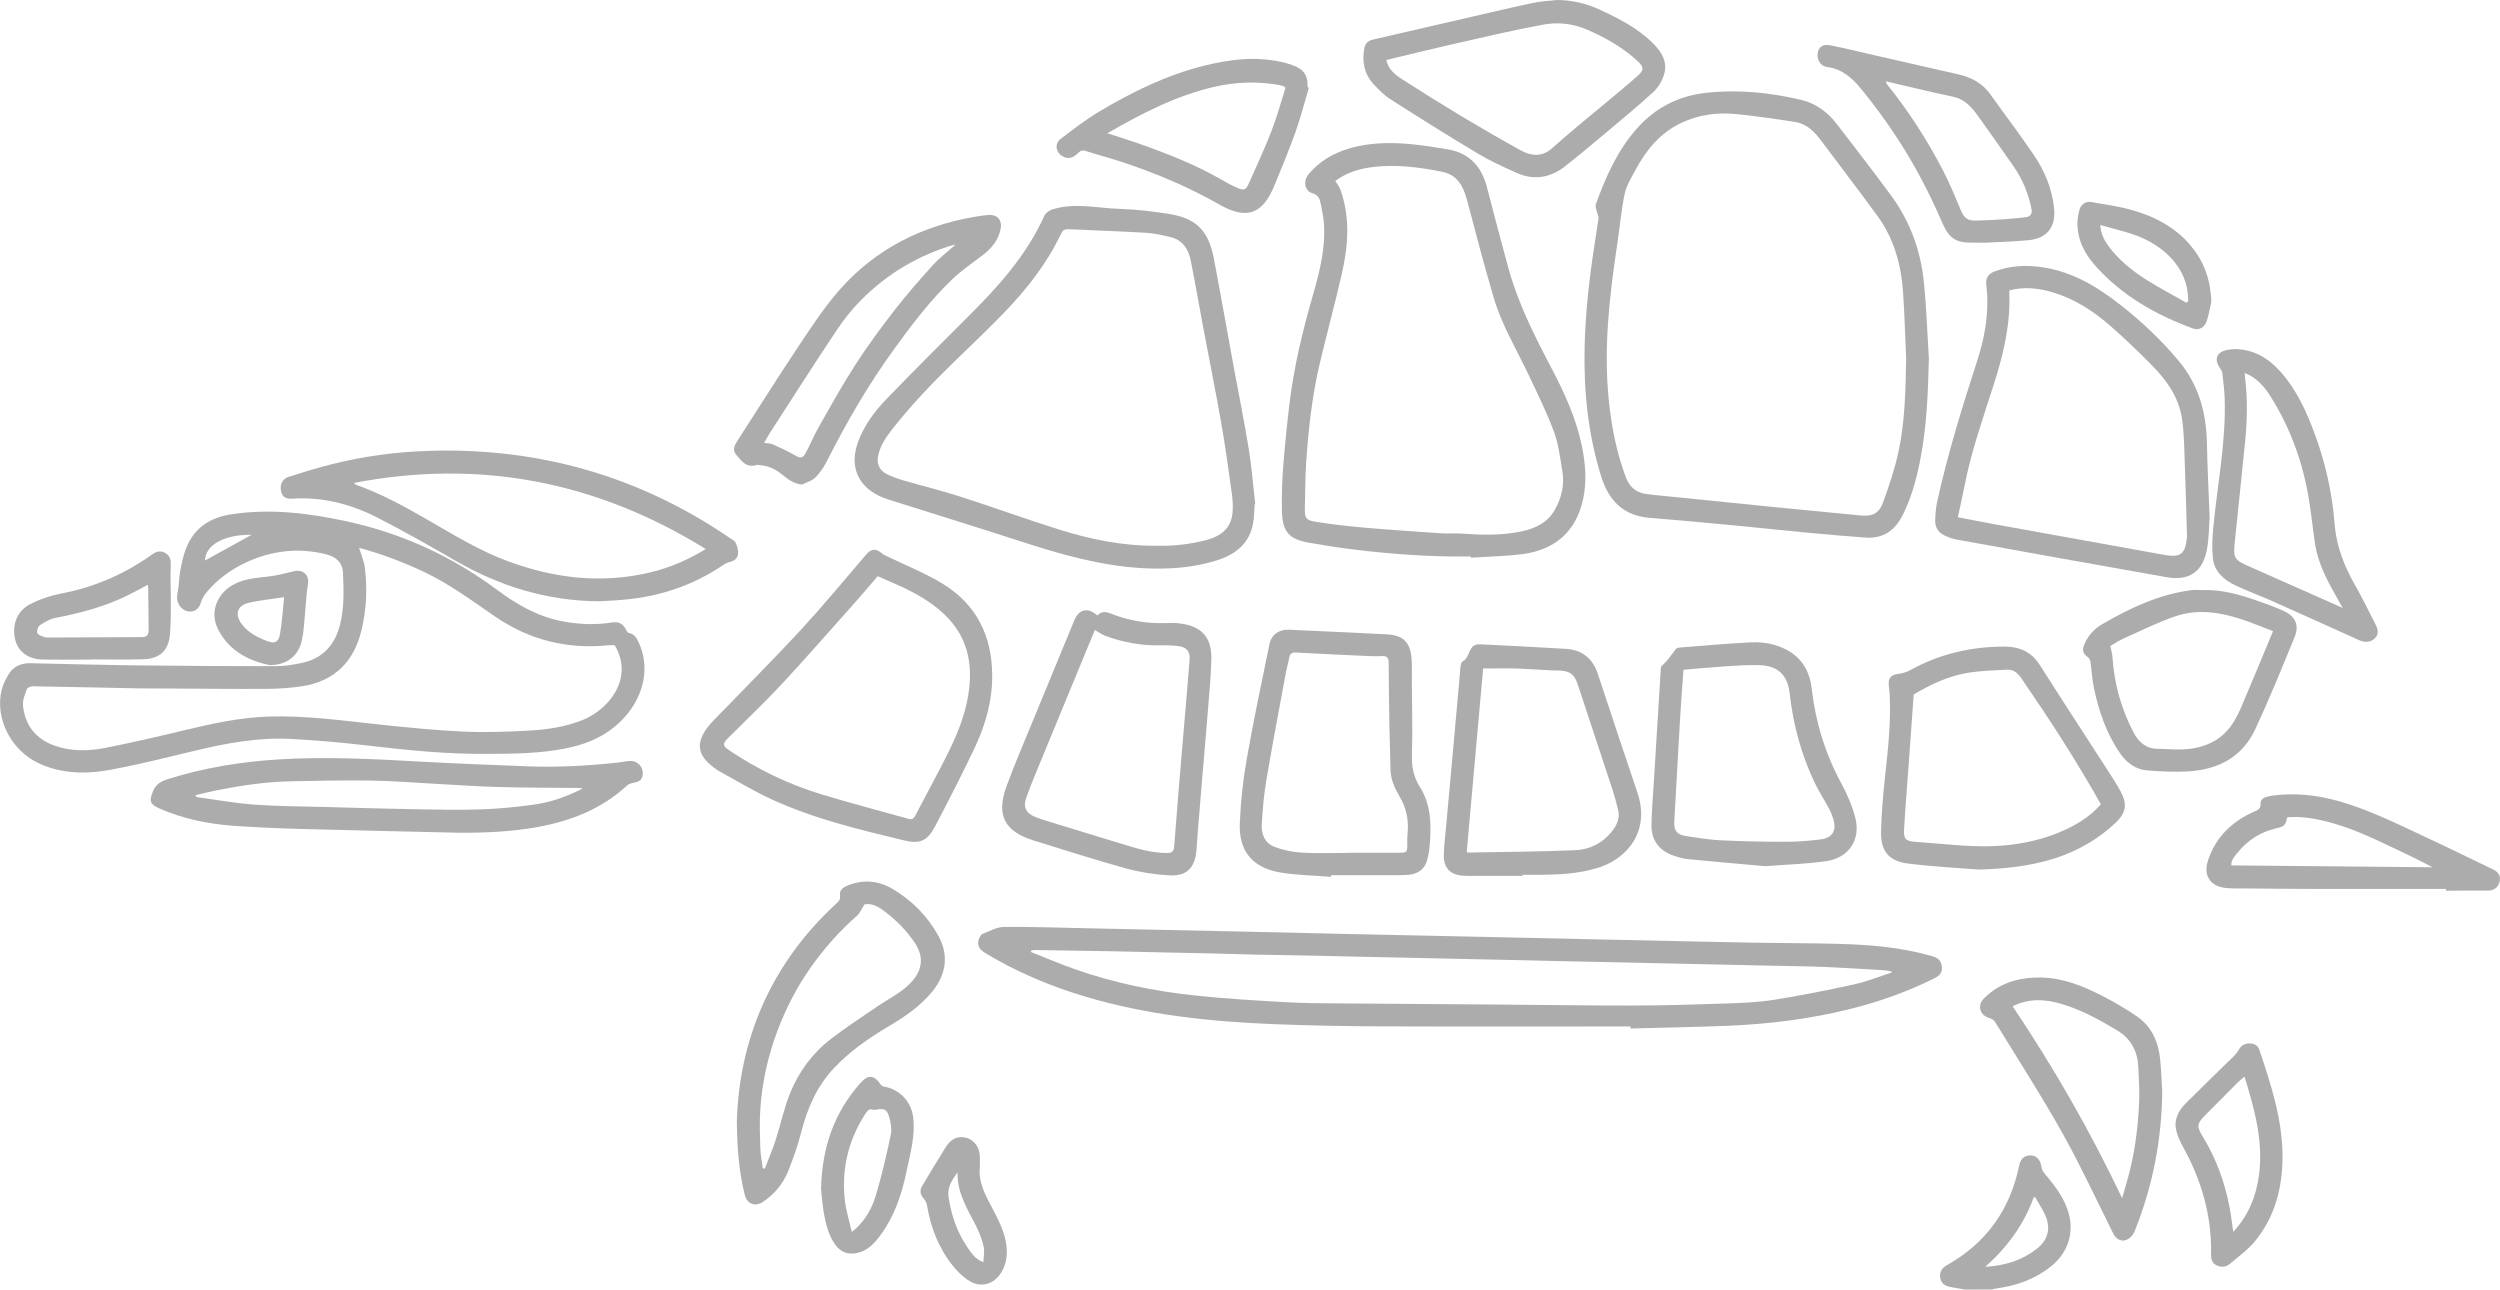 <?xml version="1.0" encoding="utf-8"?>
<!-- Generator: Adobe Illustrator 24.2.1, SVG Export Plug-In . SVG Version: 6.00 Build 0)  -->
<svg version="1.1" id="Livello_1" xmlns="http://www.w3.org/2000/svg" xmlns:xlink="http://www.w3.org/1999/xlink" x="0px" y="0px"
	 viewBox="0 0 540.59 278.85" style="enable-background:new 0 0 540.59 278.85;" xml:space="preserve">
<style type="text/css">
	.st0{fill:#ACACAC;}
</style>
<path class="st0" d="M424.92,278.85c-0.98-0.17-1.95-0.34-2.93-0.51c-1.56-0.27-2.3-0.87-2.46-2.19c-0.16-1.26,0.49-2.03,1.59-2.65
	c8.46-4.79,13.56-12.01,15.51-21.51c0.3-1.48,1.19-2.22,2.54-2.15c1.23,0.06,2.02,0.96,2.24,2.39c0.07,0.47,0.26,0.99,0.55,1.34
	c2.03,2.42,4.01,4.86,5.09,7.9c1.62,4.55,0.37,9.12-3.34,12.19c-3.46,2.86-7.49,4.31-11.88,4.93c-0.39,0.05-0.77,0.16-1.16,0.24
	C428.76,278.85,426.84,278.85,424.92,278.85z M440.1,258.91c-0.11,0-0.23,0-0.34,0.01c-2.12,5.83-5.64,10.71-10.47,15.01
	c4.36-0.25,8.03-1.44,11.19-3.93c2.49-1.97,3.04-4.61,1.67-7.47C441.55,261.27,440.78,260.11,440.1,258.91z"/>
<path class="st0" d="M352.58,221.96c-17.87,0-35.73,0.05-53.6-0.02c-7.91-0.03-15.82-0.17-23.72-0.49
	c-13.7-0.55-27.28-1.99-40.49-5.92c-7.64-2.27-14.93-5.34-21.76-9.47c-1.54-0.93-1.91-2.16-1.09-3.5c0.14-0.23,0.31-0.54,0.54-0.62
	c1.51-0.56,3.04-1.49,4.57-1.5c6.11-0.06,12.22,0.16,18.33,0.29c11.22,0.24,22.44,0.48,33.66,0.72c6.99,0.15,13.98,0.32,20.96,0.48
	c11.26,0.25,22.52,0.48,33.78,0.72c7.03,0.15,14.05,0.32,21.08,0.47c11.26,0.24,22.52,0.5,33.78,0.71
	c6.35,0.12,12.71,0.09,19.06,0.27c6.67,0.19,13.3,0.72,19.76,2.56c0.19,0.05,0.38,0.12,0.57,0.17c1.13,0.31,1.76,1.04,1.89,2.2
	c0.14,1.2-0.44,1.92-1.49,2.45c-5.83,2.92-11.94,5.1-18.26,6.68c-8.78,2.2-17.72,3.3-26.74,3.66c-6.94,0.28-13.89,0.39-20.84,0.58
	C352.58,222.26,352.58,222.11,352.58,221.96z M409.05,210.3c-0.02-0.08-0.04-0.16-0.06-0.24c-0.58-0.09-1.16-0.24-1.75-0.27
	c-4.33-0.25-8.66-0.53-12.99-0.71c-3.75-0.15-7.5-0.17-11.25-0.26c-3.63-0.08-7.26-0.16-10.89-0.24c-3.67-0.08-7.34-0.16-11.01-0.24
	c-3.59-0.08-7.18-0.16-10.77-0.24c-3.87-0.08-7.74-0.16-11.61-0.24c-3.39-0.07-6.78-0.16-10.17-0.24
	c-3.79-0.08-7.58-0.16-11.37-0.24c-3.59-0.08-7.18-0.16-10.77-0.24c-3.83-0.08-7.66-0.16-11.49-0.24
	c-3.43-0.08-6.86-0.17-10.29-0.24c-4.59-0.09-9.18-0.16-13.77-0.25c-2.75-0.06-5.5-0.16-8.25-0.23c-3.79-0.09-7.58-0.16-11.37-0.24
	c-3.51-0.08-7.02-0.17-10.53-0.24c-5.63-0.1-11.26-0.18-16.88-0.27c-0.28,0-0.56,0.06-0.84,0.1c-0.02,0.11-0.04,0.22-0.06,0.33
	c3.16,1.24,6.29,2.59,9.49,3.71c8.41,2.97,17.11,4.75,25.96,5.69c6.52,0.7,13.08,1.07,19.62,1.45c3.82,0.22,7.66,0.23,11.49,0.26
	c11.5,0.1,23.01,0.16,34.51,0.25c9.83,0.07,19.65,0.23,29.48,0.21c6.58-0.01,13.16-0.21,19.74-0.44c3.46-0.12,6.94-0.25,10.34-0.79
	c5.78-0.92,11.54-2.06,17.26-3.32C403.63,212.27,406.32,211.18,409.05,210.3z"/>
<path class="st0" d="M105.16,163.02c-8.64,0.06-17.21-0.81-25.78-1.82c-5.5-0.65-11.04-1.13-16.57-1.42
	c-7.11-0.37-14.05,0.96-20.94,2.62c-5.96,1.43-11.92,2.93-17.94,4.05c-5.14,0.95-10.34,0.93-15.28-1.27
	c-6.17-2.74-9.82-9.73-8.29-16.01c0.28-1.14,0.84-2.24,1.44-3.26c1.06-1.82,2.74-2.55,4.83-2.5c7.75,0.18,15.49,0.38,23.24,0.47
	c9.95,0.12,19.9,0.17,29.85,0.17c1.78,0,3.58-0.3,5.33-0.65c4.58-0.91,7.31-3.77,8.46-8.25c0.95-3.73,0.82-7.53,0.65-11.31
	c-0.1-2.24-1.54-3.46-3.67-3.99c-6.05-1.5-11.87-0.79-17.47,1.86c-3.33,1.58-6.23,3.74-8.55,6.61c-0.5,0.62-0.85,1.4-1.1,2.17
	c-0.44,1.35-1.6,2.05-2.96,1.65c-1.6-0.47-2.4-2.18-2.05-3.76c0.35-1.58,0.31-3.24,0.6-4.84c0.3-1.64,0.64-3.3,1.23-4.84
	c1.69-4.44,5.06-6.74,9.71-7.47c8.55-1.33,16.94-0.27,25.28,1.55c11.82,2.59,22.56,7.53,32.27,14.74c4.32,3.21,8.92,5.88,14.33,6.86
	c3.49,0.63,6.97,0.8,10.48,0.23c1.51-0.25,2.45,0.22,3.12,1.58c0.13,0.26,0.33,0.65,0.53,0.67c1.29,0.17,1.76,1.14,2.22,2.12
	c2.41,5.16,1.21,11.33-3.03,16.06c-3.4,3.8-7.75,5.78-12.64,6.77C116.74,162.96,110.95,163,105.16,163.02z M132.92,139.52
	c-0.45,0-0.89-0.04-1.32,0.01c-8.92,0.91-17.1-1.12-24.51-6.19c-4.99-3.42-9.84-7.03-15.34-9.64c-4.58-2.17-9.28-3.95-14.1-5.24
	c0.43,1.42,1.05,2.79,1.23,4.21c0.58,4.59,0.37,9.17-0.73,13.67c-1.64,6.76-5.82,10.96-12.78,12.04c-2.59,0.4-5.24,0.57-7.86,0.58
	c-7.59,0.04-15.18-0.05-22.78-0.09c-1.6-0.01-3.2,0.01-4.8-0.02c-7.63-0.15-15.25-0.33-22.88-0.45c-0.43-0.01-1.12,0.3-1.24,0.62
	c-0.41,1.14-0.96,2.38-0.84,3.53c0.43,4.32,2.8,7.27,6.93,8.72c3.54,1.24,7.19,1.16,10.77,0.47c5.67-1.11,11.31-2.42,16.93-3.77
	c6.14-1.48,12.28-2.84,18.63-3.03c8.13-0.24,16.16,0.92,24.22,1.77c5.95,0.63,11.91,1.23,17.88,1.49c4.7,0.21,9.42,0.03,14.12-0.22
	c3.94-0.21,7.85-0.82,11.57-2.3C131.58,153.45,137.2,146.69,132.92,139.52z M54.41,115.64c-5.9-0.09-10.02,2.22-10.09,5.57
	C47.66,119.36,51.15,117.44,54.41,115.64z"/>
<path class="st0" d="M417.09,77.52c-0.18,7.61-0.46,15.17-2.01,22.64c-0.8,3.87-1.85,7.65-3.64,11.21
	c-1.67,3.33-4.24,5.15-8.03,4.88c-4.18-0.3-8.35-0.67-12.52-1.06c-4.45-0.41-8.89-0.89-13.34-1.33c-3.81-0.37-7.63-0.74-11.44-1.08
	c-3.14-0.28-6.28-0.54-9.42-0.8c-5.71-0.48-8.86-3.76-10.5-9.09c-2.81-9.1-3.76-18.4-3.54-27.87c0.17-7.35,0.99-14.64,2.11-21.89
	c0.31-2.01,0.63-4.01,0.9-6.03c0.04-0.3-0.18-0.63-0.25-0.95c-0.14-0.67-0.53-1.44-0.33-1.99c2.14-5.91,4.66-11.62,8.9-16.4
	c3.94-4.43,8.88-6.97,14.73-7.66c6.97-0.81,13.85-0.11,20.66,1.47c3.31,0.77,5.85,2.69,7.87,5.32c3.92,5.1,7.85,10.19,11.66,15.36
	c4.08,5.55,6.41,11.85,7.1,18.67C416.57,66.44,416.74,71.98,417.09,77.52z M412.18,77.51c-0.23-4.9-0.34-9.81-0.7-14.7
	c-0.43-5.81-2.01-11.32-5.49-16.09c-3.98-5.46-8.1-10.82-12.14-16.24c-1.47-1.97-3.12-3.71-5.66-4.1
	c-4.37-0.67-8.75-1.35-13.15-1.74c-3.97-0.35-7.9,0.22-11.56,1.97c-4.55,2.17-7.56,5.88-9.87,10.21c-0.88,1.65-1.92,3.32-2.3,5.1
	c-0.75,3.62-1.07,7.33-1.62,10.99c-1.69,11.22-2.97,22.46-1.79,33.83c0.58,5.61,1.67,11.11,3.65,16.42
	c0.77,2.06,2.15,3.34,4.32,3.64c2.21,0.3,4.44,0.48,6.66,0.71c6.75,0.69,13.49,1.38,20.24,2.05c6.47,0.64,12.94,1.24,19.41,1.89
	c2.59,0.26,4.07-0.3,4.97-2.73c1.33-3.61,2.57-7.3,3.38-11.06C411.94,91.03,412.06,84.27,412.18,77.51z"/>
<path class="st0" d="M318.03,120.32c-8.4,0.13-16.76-0.45-25.09-1.47c-3.28-0.4-6.56-0.9-9.82-1.48c-4.51-0.8-5.86-2.41-5.93-7.2
	c-0.05-2.99,0.03-5.99,0.26-8.97c0.36-4.61,0.81-9.22,1.37-13.81c0.97-8.09,2.88-15.98,5.14-23.79c1.45-5.03,2.71-10.11,2.31-15.41
	c-0.1-1.38-0.43-2.75-0.68-4.12c-0.2-1.06-0.48-1.88-1.8-2.28c-1.73-0.52-2.04-2.68-0.8-4.15c2.83-3.35,6.52-5.15,10.74-6.04
	c3.99-0.84,8.02-0.78,12.04-0.36c2.45,0.26,4.9,0.64,7.33,1.06c4.66,0.81,7.29,3.73,8.44,8.21c1.5,5.82,3.03,11.64,4.62,17.43
	c2.08,7.58,5.59,14.56,9.23,21.48c2.84,5.4,5.4,10.93,6.65,16.96c0.8,3.86,1.13,7.74,0.27,11.63c-1.48,6.73-5.84,10.81-12.93,11.78
	c-3.74,0.51-7.55,0.55-11.32,0.8C318.04,120.51,318.03,120.42,318.03,120.32z M288.74,39.14c0.4,0.65,0.86,1.19,1.08,1.81
	c2.18,6.04,1.73,12.16,0.33,18.25c-1.46,6.37-3.16,12.68-4.69,19.04c-1.73,7.2-2.53,14.55-3.03,21.92
	c-0.22,3.25-0.17,6.53-0.28,9.79c-0.08,2.38,0.56,2.6,2.67,2.93c3.51,0.55,7.06,0.94,10.6,1.25c5.41,0.47,10.83,0.82,16.25,1.19
	c1.39,0.09,2.8-0.05,4.19,0.05c4.49,0.32,8.96,0.47,13.39-0.52c2.87-0.64,5.39-1.89,6.91-4.54c1.49-2.6,2.18-5.42,1.68-8.4
	c-0.48-2.9-0.84-5.9-1.85-8.63c-1.57-4.23-3.6-8.3-5.53-12.38c-2.58-5.45-5.74-10.65-7.45-16.47c-2.06-6.98-3.9-14.02-5.76-21.06
	c-0.79-2.99-2.06-5.55-5.38-6.22c-5.02-1-10.09-1.67-15.23-1C293.72,36.52,291,37.41,288.74,39.14z"/>
<path class="st0" d="M271.3,109.01c-0.09,1.31-0.09,2.64-0.3,3.93c-0.74,4.66-3.95,7.04-8.12,8.31c-5.13,1.57-10.42,1.9-15.75,1.61
	c-9.16-0.5-17.87-3.01-26.53-5.83c-9.12-2.97-18.29-5.79-27.44-8.68c-0.72-0.23-1.44-0.45-2.15-0.73
	c-5.46-2.15-7.48-6.71-5.42-12.18c1.3-3.46,3.46-6.41,5.98-9.03c5.88-6.09,11.87-12.08,17.87-18.05
	c6.51-6.48,12.6-13.25,16.41-21.76c0.26-0.57,1.02-1.09,1.66-1.3c4.86-1.57,9.78-0.27,14.67-0.13c3.46,0.1,6.92,0.53,10.35,1.05
	c6.07,0.92,8.77,3.55,9.94,9.64c1.51,7.9,2.89,15.83,4.35,23.74c1.07,5.83,2.27,11.65,3.21,17.5c0.64,3.93,0.94,7.91,1.39,11.87
	C271.38,108.99,271.34,109,271.3,109.01z M250.41,118.01c3.2,0.08,6.87-0.29,10.47-1.24c3.09-0.81,5.34-2.52,5.64-5.93
	c0.12-1.37,0.03-2.79-0.16-4.16c-0.7-5.03-1.38-10.07-2.26-15.07c-1.24-7.07-2.66-14.11-3.99-21.17c-0.89-4.72-1.69-9.45-2.64-14.15
	c-0.49-2.42-1.73-4.38-4.33-5.01c-1.73-0.42-3.49-0.83-5.26-0.94c-5.61-0.33-11.22-0.51-16.83-0.78c-0.84-0.04-1.27,0.25-1.62,0.99
	c-3.06,6.45-7.41,11.99-12.33,17.08c-3.52,3.65-7.21,7.13-10.84,10.66c-4.72,4.58-9.24,9.33-13.31,14.5
	c-1.35,1.71-2.59,3.51-3.06,5.7c-0.37,1.72,0.24,3.21,1.82,4c1.09,0.54,2.25,0.99,3.42,1.33c4.15,1.21,8.36,2.23,12.47,3.55
	c7.14,2.29,14.18,4.87,21.33,7.11C235.74,116.62,242.7,118.09,250.41,118.01z"/>
<path class="st0" d="M99.37,180.07c-11.34-0.27-22.67-0.5-34.01-0.81c-4.87-0.13-9.73-0.34-14.59-0.67
	c-5.63-0.39-11.13-1.49-16.34-3.79c-2.08-0.92-2.19-1.66-1.34-3.72c0.66-1.59,1.78-2.15,3.25-2.62c7.8-2.46,15.8-3.75,23.95-4.25
	c9.99-0.61,19.95-0.12,29.92,0.44c7.97,0.45,15.95,0.75,23.92,1.06c6.39,0.25,12.76-0.11,19.12-0.77c0.98-0.1,1.95-0.33,2.93-0.39
	c1.77-0.11,3.11,1.48,2.76,3.22c-0.21,1.04-1,1.33-1.92,1.5c-0.48,0.09-1.04,0.24-1.38,0.55c-5.53,5.1-12.19,7.72-19.47,9.03
	C110.62,179.84,105,180.1,99.37,180.07z M125.99,170.51c-0.49-0.08-0.64-0.12-0.79-0.12c-5.83-0.06-11.66-0.05-17.48-0.21
	c-4.57-0.12-9.14-0.46-13.71-0.7s-9.14-0.62-13.71-0.69c-5.78-0.09-11.57,0.04-17.36,0.15c-5.42,0.11-10.76,0.9-16.07,1.95
	c-1.55,0.31-3.09,0.7-4.64,1.06c0.16,0.33,0.29,0.41,0.43,0.43c4.13,0.56,8.24,1.32,12.38,1.61c5.32,0.38,10.67,0.38,16.01,0.53
	c6.22,0.17,12.44,0.36,18.66,0.47c4.74,0.08,9.48,0.19,14.22,0.03c3.77-0.12,7.54-0.49,11.27-1
	C118.87,173.54,122.36,172.36,125.99,170.51z"/>
<path class="st0" d="M129.58,130.02c-11.13-0.06-21.37-3.18-30.96-8.7c-5.66-3.26-11.35-6.51-17.17-9.47
	c-5.73-2.91-11.85-4.45-18.36-4.01c-1.37,0.09-2.13-0.53-2.34-1.7c-0.25-1.42,0.33-2.61,1.69-3.04c2.96-0.93,5.93-1.87,8.93-2.63
	c7.09-1.81,14.31-2.78,21.63-2.99c23.57-0.68,45.16,5.46,64.68,18.76c0.49,0.34,1.14,0.63,1.38,1.11c0.35,0.73,0.61,1.63,0.53,2.41
	c-0.1,0.95-0.81,1.58-1.84,1.78c-0.44,0.09-0.89,0.31-1.27,0.57c-6.5,4.43-13.71,6.87-21.52,7.56
	C133.17,129.85,131.37,129.91,129.58,130.02z M152.6,118.72c-23.63-14.64-48.88-19.5-76.04-14.3c0.14,0.25,0.32,0.37,0.52,0.44
	c5.42,1.92,10.42,4.68,15.38,7.54c5.67,3.27,11.26,6.71,17.45,8.99c10.06,3.7,20.31,4.9,30.84,2.35
	C144.9,122.73,148.78,121.06,152.6,118.72z"/>
<path class="st0" d="M477.8,111.82c-0.14,1.85-0.11,4.52-0.6,7.08c-0.91,4.78-3.89,6.76-8.7,5.91c-15.15-2.67-30.28-5.4-45.42-8.14
	c-0.93-0.17-1.85-0.51-2.7-0.93c-1.24-0.61-1.94-1.71-1.92-3.09c0.03-1.35,0.12-2.72,0.4-4.03c2.28-10.48,5.48-20.69,8.77-30.89
	c1.43-4.46,2.27-9.05,2.08-13.77c-0.04-0.92-0.18-1.83-0.23-2.74c-0.06-1.24,0.61-2.05,1.71-2.48c3.55-1.37,7.21-1.5,10.93-0.88
	c6.39,1.07,11.67,4.34,16.64,8.26c4.56,3.6,8.76,7.58,12.47,12.06c4.27,5.16,5.87,11.2,5.99,17.78
	C477.31,100.99,477.58,106.01,477.8,111.82z M423.35,111.85c2.83,0.54,5.52,1.07,8.22,1.56c12.13,2.19,24.27,4.36,36.39,6.57
	c3.47,0.63,4.56-0.12,4.92-3.6c0.03-0.24,0.03-0.48,0.02-0.72c-0.14-4.83-0.25-9.65-0.44-14.47c-0.13-3.51-0.13-7.04-0.61-10.5
	c-0.66-4.77-3.4-8.55-6.7-11.88c-2.89-2.91-5.86-5.77-8.96-8.46c-3.59-3.13-7.58-5.7-12.2-7.1c-3.1-0.94-6.24-1.3-9.43-0.48
	c-0.03,0.15-0.08,0.27-0.08,0.38c0.3,6.73-1.19,13.16-3.2,19.5c-2.39,7.53-5.07,14.96-6.55,22.75
	C424.33,107.53,423.82,109.65,423.35,111.85z"/>
<path class="st0" d="M214.55,146.08c0.03,5.55-1.48,10.75-3.81,15.68c-2.7,5.69-5.59,11.29-8.51,16.87
	c-1.7,3.24-3.29,3.93-6.76,3.09c-9.76-2.35-19.54-4.68-28.7-8.91c-3.83-1.77-7.45-3.97-11.16-5.99c-0.49-0.27-0.94-0.61-1.38-0.95
	c-3.4-2.59-3.81-5.21-1.22-8.6c0.92-1.2,2.03-2.24,3.09-3.33c5.76-5.98,11.65-11.85,17.27-17.95c4.78-5.2,9.27-10.67,13.89-16.03
	c1.17-1.36,2.16-1.43,3.47-0.28c0.31,0.27,0.73,0.44,1.11,0.63c4.04,1.97,8.28,3.62,12.08,5.97
	C211.19,130.74,214.53,137.58,214.55,146.08z M189.79,124.59c-1.63,1.9-3.24,3.82-4.91,5.69c-5.25,5.89-10.45,11.85-15.82,17.63
	c-3.75,4.03-7.76,7.82-11.65,11.71c-1.2,1.2-1.14,1.69,0.23,2.6c6.22,4.18,12.91,7.4,20.06,9.57c6.21,1.89,12.51,3.52,18.76,5.28
	c0.7,0.2,1.1-0.03,1.44-0.67c1.8-3.46,3.64-6.89,5.45-10.34c2.92-5.55,5.61-11.18,6.26-17.55c0.55-5.44-0.56-10.37-4.33-14.55
	c-2.87-3.18-6.47-5.26-10.27-7.06C193.32,126.13,191.6,125.4,189.79,124.59z"/>
<path class="st0" d="M159.33,242.52c0.51-17.71,7.32-34.13,21.61-47.23c0.5-0.46,0.82-0.86,0.7-1.62c-0.17-1.07,0.52-1.69,1.43-2.09
	c3.39-1.47,6.73-1.23,9.87,0.6c4.18,2.44,7.51,5.81,9.89,10.03c2.36,4.19,1.87,8.41-1.25,12.22c-2.6,3.17-5.93,5.43-9.41,7.49
	c-4.31,2.56-8.4,5.39-11.85,9.06c-3.72,3.94-5.75,8.71-7.08,13.9c-0.73,2.84-1.71,5.63-2.81,8.36c-1.1,2.75-2.98,4.99-5.46,6.66
	c-1.68,1.13-3.44,0.44-3.93-1.54C159.87,253.66,159.41,248.87,159.33,242.52z M186.93,195.57c-0.66,1.04-0.98,1.89-1.58,2.41
	c-3.78,3.3-7.07,7.02-9.97,11.11c-3.05,4.3-5.44,8.95-7.29,13.87c-2.04,5.42-3.28,11.04-3.68,16.81c-0.19,2.78-0.09,5.59-0.01,8.39
	c0.05,1.49,0.35,2.97,0.53,4.46c0.15,0.03,0.3,0.06,0.45,0.09c0.79-2.08,1.67-4.13,2.36-6.24c1.08-3.33,1.78-6.79,3.08-10.02
	c1.9-4.72,4.89-8.78,8.97-11.88c3.28-2.5,6.72-4.79,10.14-7.09c2.57-1.72,5.41-3.04,7.46-5.49c2.1-2.5,2.31-5.2,0.54-7.93
	c-1.73-2.66-3.92-4.89-6.41-6.81C190.11,196.14,188.49,195.2,186.93,195.57z"/>
<path class="st0" d="M173.41,104.79c-1.79-0.22-3.01-1.12-4.19-2.1c-1.45-1.2-3.06-2.01-4.97-2.11c-0.2-0.01-0.42-0.1-0.59-0.05
	c-2.26,0.74-3.37-0.86-4.52-2.27c-0.74-0.91-0.4-1.84,0.19-2.75c4.46-6.9,8.82-13.87,13.38-20.7c2.83-4.24,5.65-8.56,9.02-12.35
	c7.61-8.54,17.34-13.48,28.57-15.5c1.14-0.2,2.28-0.39,3.43-0.47c1.97-0.15,3.04,1.15,2.63,3.09c-0.5,2.35-1.91,4.07-3.76,5.51
	c-2.24,1.73-4.63,3.32-6.66,5.27c-4.83,4.62-8.86,9.95-12.77,15.36c-5.5,7.61-10.19,15.72-14.42,24.1
	c-0.64,1.26-1.48,2.49-2.48,3.47C175.53,104,174.38,104.3,173.41,104.79z M206.5,52.99c-0.12-0.02-0.21-0.07-0.27-0.05
	c-7.71,2.28-14.42,6.28-20.06,11.97c-2.04,2.06-3.86,4.39-5.46,6.81c-4.85,7.28-9.55,14.66-14.3,22.01
	c-0.43,0.66-0.79,1.37-1.18,2.06c0.68,0.09,1.33,0.04,1.85,0.28c1.6,0.71,3.18,1.46,4.7,2.32c1.33,0.75,1.75,0.8,2.45-0.46
	c0.97-1.75,1.69-3.62,2.68-5.36c2.6-4.57,5.14-9.18,7.99-13.6c2.63-4.09,5.53-8.02,8.5-11.86c2.61-3.37,5.43-6.58,8.29-9.74
	C203.12,55.78,204.87,54.46,206.5,52.99z"/>
<path class="st0" d="M237.28,133.09c0.87-0.92,1.79-0.86,2.81-0.45c3.67,1.46,7.49,2.18,11.45,2.1c1.24-0.03,2.49-0.09,3.71,0.08
	c4.63,0.62,6.79,3.02,6.69,7.73c-0.08,3.66-0.45,7.32-0.74,10.98c-0.34,4.33-0.73,8.67-1.09,13c-0.38,4.49-0.75,8.98-1.12,13.47
	c-0.11,1.31-0.16,2.63-0.28,3.94c-0.35,3.76-2.11,5.56-5.92,5.34c-3.16-0.18-6.35-0.68-9.4-1.52c-6.67-1.84-13.27-3.98-19.89-6.02
	c-6.28-1.94-8.13-5.47-5.87-11.68c1.72-4.71,3.71-9.32,5.62-13.96c3.01-7.33,6.04-14.65,9.06-21.98
	C233.32,131.69,235.25,131.26,237.28,133.09z M236.75,136.23c-0.61,1.48-1.25,3.02-1.89,4.56c-3.12,7.55-6.24,15.09-9.34,22.65
	c-1.23,2.98-2.49,5.96-3.59,8.99c-0.77,2.12-0.06,3.44,2.02,4.27c0.78,0.31,1.58,0.56,2.37,0.81c5.72,1.75,11.44,3.48,17.16,5.24
	c2.9,0.89,5.81,1.7,8.9,1.71c1.04,0,1.44-0.38,1.51-1.35c0.31-4.1,0.64-8.19,0.98-12.28c0.45-5.4,0.92-10.8,1.37-16.21
	c0.34-4.01,0.69-8.02,1-12.04c0.12-1.63-0.64-2.61-2.25-2.84c-1.26-0.18-2.54-0.23-3.81-0.19c-4.21,0.11-8.27-0.61-12.2-2.07
	C238.22,137.18,237.56,136.68,236.75,136.23z"/>
<path class="st0" d="M287.8,189.6c-3.73-0.31-7.51-0.32-11.18-0.98c-5.86-1.06-8.78-4.68-8.53-10.59c0.19-4.61,0.68-9.24,1.48-13.78
	c1.46-8.35,3.23-16.65,4.93-24.95c0.43-2.09,2.07-3.23,4.23-3.13c7.02,0.32,14.04,0.63,21.06,0.99c3.64,0.18,5.17,1.67,5.45,5.33
	c0.12,1.5,0.04,3.02,0.05,4.54c0.04,3.79,0.09,7.58,0.1,11.37c0.01,1.91-0.1,3.83-0.08,5.74c0.03,2.11,0.52,4.13,1.66,5.92
	c2.49,3.91,2.56,8.22,2.19,12.6c-0.1,1.14-0.26,2.3-0.58,3.4c-0.56,1.94-2,2.91-3.97,3.1c-0.95,0.09-1.92,0.08-2.87,0.09
	c-4.64,0.01-9.27,0-13.91,0C287.81,189.36,287.8,189.48,287.8,189.6z M291.69,184.42c0-0.01,0-0.02,0-0.03c3.68,0,7.36,0,11.03,0
	c1.43,0,1.56-0.15,1.58-1.6c0.01-0.88-0.02-1.76,0.07-2.63c0.29-2.87-0.29-5.52-1.77-8c-1.05-1.76-1.87-3.62-1.93-5.71
	c-0.1-3.35-0.18-6.7-0.24-10.05c-0.07-4.39-0.13-8.78-0.15-13.17c-0.01-0.97-0.39-1.39-1.34-1.36c-0.88,0.02-1.76,0.05-2.64,0.01
	c-5.34-0.24-10.68-0.48-16.01-0.78c-0.95-0.05-1.37,0.23-1.53,1.16c-0.19,1.1-0.52,2.17-0.72,3.26c-1.44,7.79-2.92,15.56-4.24,23.37
	c-0.52,3.09-0.78,6.24-0.96,9.38c-0.12,2.06,0.65,4.03,2.66,4.81c1.89,0.74,3.98,1.17,6,1.29
	C284.89,184.57,288.3,184.42,291.69,184.42z"/>
<path class="st0" d="M427.77,188.03c-5.09-0.42-10.2-0.66-15.25-1.31c-4.11-0.53-5.87-2.72-5.77-6.88
	c0.09-3.86,0.41-7.73,0.83-11.57c0.66-6.08,1.36-12.14,1.03-18.27c-0.04-0.76-0.2-1.51-0.21-2.26c-0.02-1.22,0.7-1.84,1.91-2
	c0.87-0.12,1.79-0.31,2.55-0.73c6.42-3.58,13.32-5.21,20.64-5.19c3.27,0.01,5.81,1.17,7.63,4.05c4.91,7.75,9.94,15.43,14.91,23.14
	c0.88,1.37,1.79,2.74,2.55,4.19c1.48,2.8,1.11,4.63-1.24,6.83c-3.74,3.49-8.06,5.96-12.92,7.54
	C439.02,187.31,433.45,187.89,427.77,188.03z M413.81,150.18c-0.35,4.95-0.69,9.67-1.03,14.39c-0.35,4.92-0.77,9.84-1.05,14.76
	c-0.12,2.16,0.33,2.53,2.52,2.72c3.17,0.27,6.35,0.51,9.53,0.75c7.27,0.55,14.42,0.06,21.25-2.71c3.48-1.41,6.7-3.28,9.21-6.12
	c-0.01-0.1-0.01-0.15-0.03-0.18c-5.24-9.34-11.07-18.31-17.13-27.13c-0.78-1.14-1.71-1.93-3.11-1.85c-2.66,0.14-5.34,0.21-7.97,0.6
	C421.51,146.07,417.44,147.99,413.81,150.18z"/>
<path class="st0" d="M336.77,0c3.18,0.04,6.21,0.73,9.06,2.05c4.25,1.96,8.43,4.08,11.76,7.47c1.77,1.8,3.05,3.97,2.25,6.57
	c-0.42,1.39-1.27,2.82-2.33,3.8c-3.35,3.08-6.87,5.97-10.36,8.9c-2.91,2.44-5.81,4.89-8.8,7.22c-3.15,2.45-6.68,3.02-10.36,1.39
	c-2.87-1.27-5.75-2.59-8.44-4.2c-6.37-3.81-12.66-7.76-18.91-11.75c-1.36-0.87-2.53-2.08-3.64-3.27c-2.04-2.22-2.53-4.9-1.97-7.81
	c0.21-1.1,0.88-1.59,1.93-1.83c7.18-1.64,14.36-3.31,21.54-4.97c4.35-1,8.69-2.04,13.05-2.95C333.26,0.25,335.03,0.19,336.77,0z
	 M299.78,12.97c0.4,2.06,1.95,3.23,3.54,4.25c4.26,2.74,8.56,5.42,12.9,8.03c4.14,2.48,8.33,4.9,12.56,7.23
	c2.32,1.28,4.68,1.52,6.87-0.45c1.74-1.56,3.51-3.08,5.29-4.58c2.17-1.83,4.38-3.62,6.56-5.44c2.24-1.88,4.5-3.73,6.69-5.67
	c1.31-1.16,1.29-1.85,0-3.05c-3.23-3.02-7.02-5.16-11.06-6.9c-3-1.29-6.24-1.65-9.33-1.08c-6.8,1.24-13.53,2.86-20.27,4.38
	C308.94,10.73,304.37,11.88,299.78,12.97z"/>
<path class="st0" d="M329.21,189.4c-3.51,0-7.02,0-10.54,0c-0.72,0-1.44,0.02-2.16-0.02c-2.92-0.17-4.4-1.69-4.31-4.61
	c0.06-2.07,0.32-4.13,0.51-6.2c0.46-5.04,0.92-10.09,1.38-15.13c0.45-5,0.9-10.01,1.35-15.01c0.11-1.23,0.22-2.46,0.32-3.69
	c0.01-0.12-0.02-0.25,0.01-0.36c0.13-0.45,0.14-1.16,0.44-1.31c1.47-0.75,1.28-2.66,2.53-3.47c0.39-0.26,0.99-0.3,1.49-0.27
	c6.14,0.3,12.27,0.6,18.41,0.98c3.48,0.21,5.76,2.08,6.86,5.39c1.59,4.8,3.17,9.59,4.77,14.38c1.28,3.85,2.61,7.69,3.87,11.54
	c2.63,8.07-2.15,14.16-8.91,16.13c-4.03,1.18-8.16,1.4-12.31,1.42c-1.24,0.01-2.48,0-3.72,0
	C329.21,189.24,329.21,189.32,329.21,189.4z M317.16,184.22c0.18,0.08,0.25,0.14,0.32,0.13c7.73-0.15,15.47-0.17,23.2-0.51
	c3.01-0.13,5.77-1.47,7.76-3.91c1.12-1.38,1.91-2.93,1.46-4.8c-0.37-1.49-0.76-2.98-1.24-4.44c-2.48-7.56-4.98-15.11-7.48-22.66
	c-0.73-2.22-1.72-2.96-4.08-3.04c-0.52-0.02-1.04,0-1.56-0.03c-2.54-0.13-5.08-0.32-7.62-0.4c-2.34-0.07-4.68-0.01-7.21-0.01
	C319.54,157.66,318.35,170.96,317.16,184.22z"/>
<path class="st0" d="M381.74,187.3c-5.21-0.47-10.97-0.95-16.72-1.52c-1.1-0.11-2.19-0.43-3.24-0.8c-3.04-1.09-4.7-3.29-4.67-6.52
	c0.03-2.99,0.3-5.97,0.48-8.96c0.29-4.74,0.59-9.48,0.88-14.21c0.21-3.42,0.41-6.85,0.63-10.27c0.02-0.35,0-0.86,0.21-1.03
	c1.26-1.03,2.09-2.4,3.07-3.65c0.18-0.23,0.65-0.31,0.99-0.33c5.09-0.39,10.18-0.87,15.28-1.11c2.67-0.12,5.32,0.35,7.75,1.65
	c3.37,1.81,4.95,4.78,5.37,8.42c0.83,7.21,2.9,13.99,6.37,20.39c1.26,2.32,2.35,4.82,3.02,7.37c1.27,4.83-1.35,8.79-6.32,9.49
	C390.71,186.81,386.51,186.93,381.74,187.3z M364.03,144.82c-0.26,3.73-0.55,7.34-0.76,10.95c-0.43,7.28-0.84,14.56-1.23,21.84
	c-0.11,2.01,0.56,2.88,2.55,3.18c2.51,0.38,5.04,0.8,7.57,0.92c4.69,0.22,9.39,0.32,14.09,0.31c2.5,0,5.02-0.2,7.5-0.52
	c2.51-0.32,3.44-1.96,2.68-4.4c-0.24-0.75-0.53-1.5-0.9-2.2c-1.07-1.99-2.32-3.89-3.27-5.94c-2.82-6.02-4.53-12.36-5.26-18.98
	c-0.46-4.13-2.66-6.1-6.8-6.16c-2.27-0.04-4.55,0.09-6.81,0.24C370.3,144.27,367.21,144.56,364.03,144.82z"/>
<path class="st0" d="M483.21,75.48c4.36,0.08,7.46,2.1,10.06,5.06c3.37,3.84,5.45,8.41,7.21,13.14c2.36,6.35,3.83,12.9,4.35,19.66
	c0.38,4.83,2.13,9.19,4.51,13.36c1.56,2.73,2.92,5.57,4.35,8.37c0.52,1.01,0.78,2.03-0.18,2.97c-0.85,0.83-2.04,0.98-3.34,0.4
	c-6.25-2.81-12.49-5.64-18.76-8.43c-2.65-1.18-5.4-2.18-8.02-3.42c-2.51-1.19-4.58-2.99-4.89-5.92c-0.23-2.16-0.11-4.38,0.09-6.55
	c0.88-9.37,2.8-18.64,2.46-28.11c-0.07-1.79-0.3-3.58-0.51-5.36c-0.04-0.33-0.24-0.67-0.44-0.95c-1.43-2.03-0.83-3.59,1.59-4.05
	C482.27,75.54,482.87,75.52,483.21,75.48z M485.4,80.66c0.02,0.4,0.02,0.59,0.04,0.79c0.6,4.7,0.49,9.41,0.03,14.1
	c-0.72,7.39-1.55,14.76-2.28,22.15c-0.29,2.87,0.11,3.44,2.72,4.59c5.07,2.24,10.14,4.49,15.2,6.74c1.73,0.77,3.45,1.54,5.46,2.43
	c-0.36-0.64-0.54-0.98-0.74-1.32c-2.27-4-4.56-7.99-5.25-12.63c-0.48-3.2-0.79-6.42-1.32-9.6c-1.3-7.88-3.96-15.27-8.21-22.06
	C489.7,83.68,488.08,81.72,485.4,80.66z"/>
<path class="st0" d="M467.55,236.18c-0.12,10.28-2.04,20.2-5.84,29.75c-0.2,0.51-0.46,1.04-0.84,1.42
	c-1.39,1.44-3.05,1.11-3.94-0.67c-3.63-7.27-7.04-14.67-11.01-21.75c-4.56-8.13-9.63-15.98-14.51-23.94
	c-0.25-0.41-0.8-0.74-1.28-0.87c-2-0.56-2.64-2.69-1.17-4.18c3.08-3.13,6.91-4.42,11.22-4.56c5.29-0.18,10.02,1.69,14.57,4.05
	c2.54,1.32,5.04,2.76,7.39,4.39c3.14,2.19,4.57,5.46,4.96,9.19C467.35,231.39,467.41,233.79,467.55,236.18z M458.88,259.1
	c0.34-1.2,0.61-2.16,0.9-3.12c1.76-5.91,2.56-11.96,2.79-18.1c0.09-2.34-0.1-4.69-0.19-7.04c-0.13-3.48-1.55-6.22-4.59-8.04
	c-3.79-2.27-7.64-4.41-11.91-5.68c-3.57-1.07-7.12-1.31-10.67,0.47C444.06,230.8,451.97,244.53,458.88,259.1z"/>
<path class="st0" d="M428.76,52.47c-0.84,0-1.68,0-2.52,0c-3.34,0-4.79-1.01-6.16-4.1c-1.09-2.48-2.21-4.95-3.43-7.37
	c-3.93-7.84-8.74-15.12-14.31-21.9c-1.91-2.32-4.1-4.22-7.29-4.62c-1.38-0.17-2.21-1.59-2-2.95c0.21-1.38,1.07-2.06,2.72-1.73
	c3.16,0.61,6.29,1.4,9.44,2.12c6.06,1.38,12.11,2.78,18.17,4.14c2.82,0.63,5.23,1.87,6.96,4.28c3.18,4.45,6.5,8.8,9.55,13.33
	c2.31,3.43,3.86,7.22,4.28,11.41c0.41,4-1.53,6.47-5.51,6.86c-1.67,0.16-3.34,0.25-5.02,0.34c-1.63,0.09-3.27,0.15-4.9,0.22
	C428.76,52.5,428.76,52.48,428.76,52.47z M407.77,17.58c0.16,0.41,0.18,0.53,0.24,0.61c4.65,5.77,8.65,11.97,12.07,18.53
	c1.47,2.81,2.65,5.78,3.91,8.7c0.77,1.79,1.42,2.31,3.4,2.27c1.91-0.04,3.81-0.13,5.71-0.26c1.65-0.11,3.3-0.27,4.95-0.46
	c1.04-0.12,1.44-0.77,1.23-1.8c-0.66-3.36-1.97-6.46-3.92-9.27c-2.46-3.55-4.97-7.06-7.47-10.58c-1.43-2.02-2.96-3.88-5.59-4.41
	c-2.69-0.55-5.37-1.19-8.05-1.81C412.17,18.62,410.08,18.12,407.77,17.58z"/>
<path class="st0" d="M528.92,192.22c-9.55,0-19.09,0.01-28.64,0c-4.79-0.01-9.58-0.06-14.37-0.11c-1.55-0.01-3.11,0.06-4.65-0.1
	c-3.3-0.35-4.86-2.71-3.84-5.86c1.65-5.1,5.18-8.5,10-10.65c0.77-0.34,1.43-0.54,1.39-1.7c-0.04-1.11,0.98-1.49,2.01-1.66
	c5.35-0.86,10.57-0.21,15.7,1.33c6.51,1.96,12.57,5.02,18.7,7.88c4.62,2.15,9.2,4.41,13.79,6.62c1.31,0.63,1.75,1.42,1.5,2.64
	c-0.25,1.21-1.17,1.96-2.49,1.97c-3.04,0.02-6.07,0.01-9.11,0.01C528.92,192.47,528.92,192.35,528.92,192.22z M482.48,187.13
	c14.54,0.13,29.02,0.27,43.5,0.4c-3.11-1.7-6.29-3.14-9.43-4.65c-4.16-1.99-8.36-3.88-12.83-5.08c-3-0.8-6.02-1.34-9.13-1.07
	c-0.4,1.74-0.58,1.96-2.35,2.37c-3.32,0.77-6.07,2.46-8.22,5.07C483.32,185.02,482.44,185.86,482.48,187.13z"/>
<path class="st0" d="M283.03,18.95c-0.95,3.2-1.77,6.44-2.89,9.58c-1.39,3.9-2.98,7.72-4.55,11.55c-2.58,6.28-6.03,7.51-11.93,4.14
	c-6.61-3.77-13.57-6.7-20.77-9.1c-2.72-0.91-5.5-1.63-8.22-2.51c-0.92-0.3-1.33,0.31-1.85,0.76c-0.86,0.74-1.78,1.06-2.85,0.53
	c-1.67-0.81-2.05-2.78-0.58-3.9c2.72-2.08,5.46-4.19,8.39-5.93c7.04-4.18,14.37-7.79,22.37-9.81c5.9-1.49,11.83-2.21,17.85-0.64
	c0.5,0.13,0.99,0.3,1.48,0.47c2.42,0.82,3.38,2.24,3.26,4.78C282.83,18.89,282.93,18.92,283.03,18.95z M239.45,28.82
	c2.28,0.74,4.43,1.39,6.56,2.14c6.2,2.18,12.32,4.56,18.05,7.85c1.16,0.67,2.34,1.33,3.57,1.84c1.42,0.59,1.79,0.41,2.41-0.98
	c1.69-3.8,3.44-7.57,4.94-11.44c1.18-3.04,2.03-6.21,3-9.26c-0.32-0.22-0.41-0.32-0.51-0.35c-0.26-0.09-0.53-0.17-0.8-0.22
	c-4.72-0.85-9.4-0.7-14.08,0.37C254.28,20.68,246.86,24.55,239.45,28.82z"/>
<path class="st0" d="M476.28,127.6c4.01-0.14,7.81,0.89,11.55,2.21c2.06,0.73,4.15,1.44,6.12,2.37c2.42,1.14,3.26,3.04,2.24,5.54
	c-2.73,6.67-5.45,13.35-8.48,19.88c-2.84,6.15-8.15,8.87-14.71,9.21c-2.89,0.15-5.81,0.02-8.7-0.22c-2.48-0.2-4.4-1.61-5.81-3.63
	c-2.99-4.29-4.65-9.14-5.71-14.2c-0.39-1.87-0.49-3.79-0.76-5.68c-0.05-0.33-0.25-0.73-0.51-0.93c-1.14-0.88-1.35-1.56-0.77-2.89
	c0.78-1.82,2.08-3.26,3.75-4.24c6.02-3.5,12.27-6.47,19.28-7.4C474.59,127.51,475.44,127.6,476.28,127.6z M491.51,136.48
	c-1.92-0.74-3.73-1.49-5.56-2.14c-5.13-1.83-10.39-2.88-15.68-1.04c-3.75,1.31-7.33,3.08-10.96,4.71c-1.1,0.49-2.11,1.18-2.97,1.66
	c0.2,1.05,0.42,1.81,0.47,2.58c0.37,5.69,1.9,11.06,4.53,16.11c1.12,2.14,2.75,3.58,5.36,3.57c1.71,0,3.43,0.2,5.14,0.13
	c2.49-0.1,4.89-0.61,7.09-1.89c2.85-1.65,4.43-4.31,5.67-7.19C486.94,147.54,489.18,142.06,491.51,136.48z"/>
<path class="st0" d="M493.57,250.16c-0.03,6.52-1.56,12.81-5.86,18.11c-1.55,1.92-3.65,3.42-5.55,5.04
	c-0.85,0.73-1.89,0.77-2.92,0.26c-1.03-0.51-1.15-1.42-1.13-2.43c0.15-8.22-2.03-15.83-5.98-22.99c-0.65-1.17-1.25-2.43-1.55-3.72
	c-0.56-2.37,0.52-4.32,2.13-5.93c3.41-3.42,6.9-6.76,10.35-10.14c0.41-0.4,0.78-0.88,1.06-1.38c0.52-0.95,1.3-1.36,2.34-1.36
	c1.04,0,1.8,0.48,2.12,1.44C491.05,234.51,493.55,241.96,493.57,250.16z M485.35,232.81c-0.58,0.49-1.04,0.81-1.43,1.21
	c-2.31,2.31-4.61,4.64-6.92,6.97c-1.99,2-2.1,2.45-0.64,4.85c2.9,4.76,4.76,9.9,5.78,15.36c0.31,1.65,0.5,3.32,0.77,5.17
	c3.36-3.63,4.99-7.81,5.58-12.41C489.43,246.68,487.49,239.81,485.35,232.81z"/>
<path class="st0" d="M19.92,142.63c-3.55,0-7.11,0.05-10.66-0.01c-3.56-0.07-5.92-2.11-6.18-5.54c-0.21-2.8,1-5.19,3.5-6.47
	c2.06-1.05,4.34-1.83,6.61-2.26c7.22-1.36,13.75-4.22,19.71-8.46c0.94-0.67,1.85-0.91,2.87-0.3c1.05,0.63,1.21,1.55,1.15,2.76
	c-0.12,2.59,0.03,5.18,0.02,7.77c-0.01,2.31,0.01,4.63-0.18,6.94c-0.29,3.61-2.15,5.38-5.82,5.5c-3.67,0.12-7.35,0.03-11.02,0.03
	C19.92,142.6,19.92,142.62,19.92,142.63z M31.97,126.46c-1.52,0.79-2.94,1.57-4.39,2.29c-4.94,2.44-10.2,3.82-15.58,4.86
	c-1.19,0.23-2.34,0.91-3.38,1.59c-0.41,0.27-0.72,1.2-0.56,1.65c0.15,0.43,0.94,0.7,1.5,0.9c0.39,0.15,0.87,0.1,1.31,0.1
	c6.55-0.02,13.1-0.05,19.64-0.08c1.3-0.01,1.64-0.38,1.63-1.79c-0.02-2.87-0.05-5.75-0.09-8.62C32.04,127.1,32,126.83,31.97,126.46z
	"/>
<path class="st0" d="M177.54,257.03c0.21-9.06,2.9-16.46,8.45-22.78c1.71-1.94,3.04-1.85,4.46,0.28c0.14,0.21,0.45,0.39,0.71,0.43
	c3.47,0.61,5.97,3.33,6.33,6.85c0.41,3.97-0.68,7.75-1.48,11.56c-1.02,4.87-2.57,9.55-5.55,13.62c-1.36,1.86-2.87,3.55-5.31,3.99
	c-1.93,0.35-3.46-0.3-4.58-1.88c-1.49-2.11-2.03-4.58-2.47-7.05C177.78,260.18,177.68,258.26,177.54,257.03z M184.18,266.39
	c0.51-0.42,0.76-0.6,0.99-0.82c2.05-1.94,3.41-4.38,4.19-7c1.3-4.34,2.34-8.77,3.26-13.2c0.27-1.28-0.02-2.79-0.42-4.07
	c-0.45-1.46-1.12-1.64-2.64-1.37c-0.23,0.04-0.5,0.11-0.71,0.04c-0.94-0.32-1.34,0.27-1.76,0.93c-3.64,5.63-5.12,11.81-4.43,18.45
	C182.9,261.66,183.63,263.91,184.18,266.39z"/>
<path class="st0" d="M478.17,65.26c-0.21,0.9-0.48,2.55-0.98,4.12c-0.46,1.46-1.72,2.11-2.99,1.65
	c-8.04-2.95-15.34-7.08-21.11-13.56c-2.39-2.68-3.98-5.79-3.86-9.51c0.03-0.9,0.21-1.82,0.46-2.7c0.29-1.04,1.39-1.76,2.4-1.59
	c2.87,0.51,5.78,0.89,8.59,1.66c5.03,1.38,9.6,3.69,13.04,7.79C476.46,56.41,477.98,60.19,478.17,65.26z M472.82,65.48
	c0.12-0.14,0.24-0.28,0.35-0.42c-0.01-4.27-1.8-7.72-4.99-10.5c-2.04-1.77-4.4-3.02-6.93-3.88c-2.27-0.77-4.62-1.33-7.09-2.02
	c0.13,2.01,0.92,3.42,1.9,4.72c2.19,2.9,4.98,5.16,8.01,7.08C466.91,62.26,469.9,63.81,472.82,65.48z"/>
<path class="st0" d="M211.88,252.44c-0.31,2.25,0.52,4.54,1.64,6.79c1.51,3.02,3.34,5.91,3.98,9.3c0.43,2.29,0.27,4.53-0.97,6.59
	c-1.54,2.56-4.36,3.43-6.9,1.88c-1.36-0.83-2.57-2.03-3.58-3.28c-3.1-3.84-4.81-8.3-5.61-13.15c-0.08-0.5-0.38-1.01-0.72-1.4
	c-0.76-0.87-0.88-1.79-0.31-2.74c1.65-2.77,3.32-5.54,5.03-8.28c0.89-1.42,2.09-2.47,3.91-2.24c2.03,0.25,3.43,1.91,3.52,4.06
	C211.91,250.68,211.88,251.4,211.88,252.44z M212.64,272.95c0.04-1.3,0.3-2.39,0.07-3.36c-0.37-1.54-0.92-3.06-1.64-4.47
	c-1.84-3.64-4.13-7.09-4.01-11.64c-1.26,1.78-2.27,3.27-1.94,5.41c0.6,3.89,1.81,7.51,4.03,10.76
	C209.98,270.85,210.72,272.16,212.64,272.95z"/>
<path class="st0" d="M58.3,143.82c-4.37-0.9-8.76-2.97-11.18-7.81c-1.68-3.37-0.44-7.12,2.72-9.21c2.51-1.66,5.38-1.81,8.24-2.14
	c1.76-0.2,3.49-0.65,5.22-1.08c1-0.24,1.92-0.27,2.68,0.47c0.75,0.74,0.74,1.63,0.56,2.66c-0.29,1.63-0.33,3.31-0.5,4.96
	c-0.24,2.33-0.27,4.72-0.81,6.98C64.43,141.95,61.94,143.83,58.3,143.82z M61.43,129.13c-2.87,0.45-5.37,0.66-7.78,1.26
	c-2.33,0.58-2.87,2.43-1.52,4.37c1.38,1.97,3.44,3.01,5.59,3.85c1.65,0.64,2.52,0.28,2.82-1.45
	C60.99,134.65,61.12,132.08,61.43,129.13z"/>
</svg>
